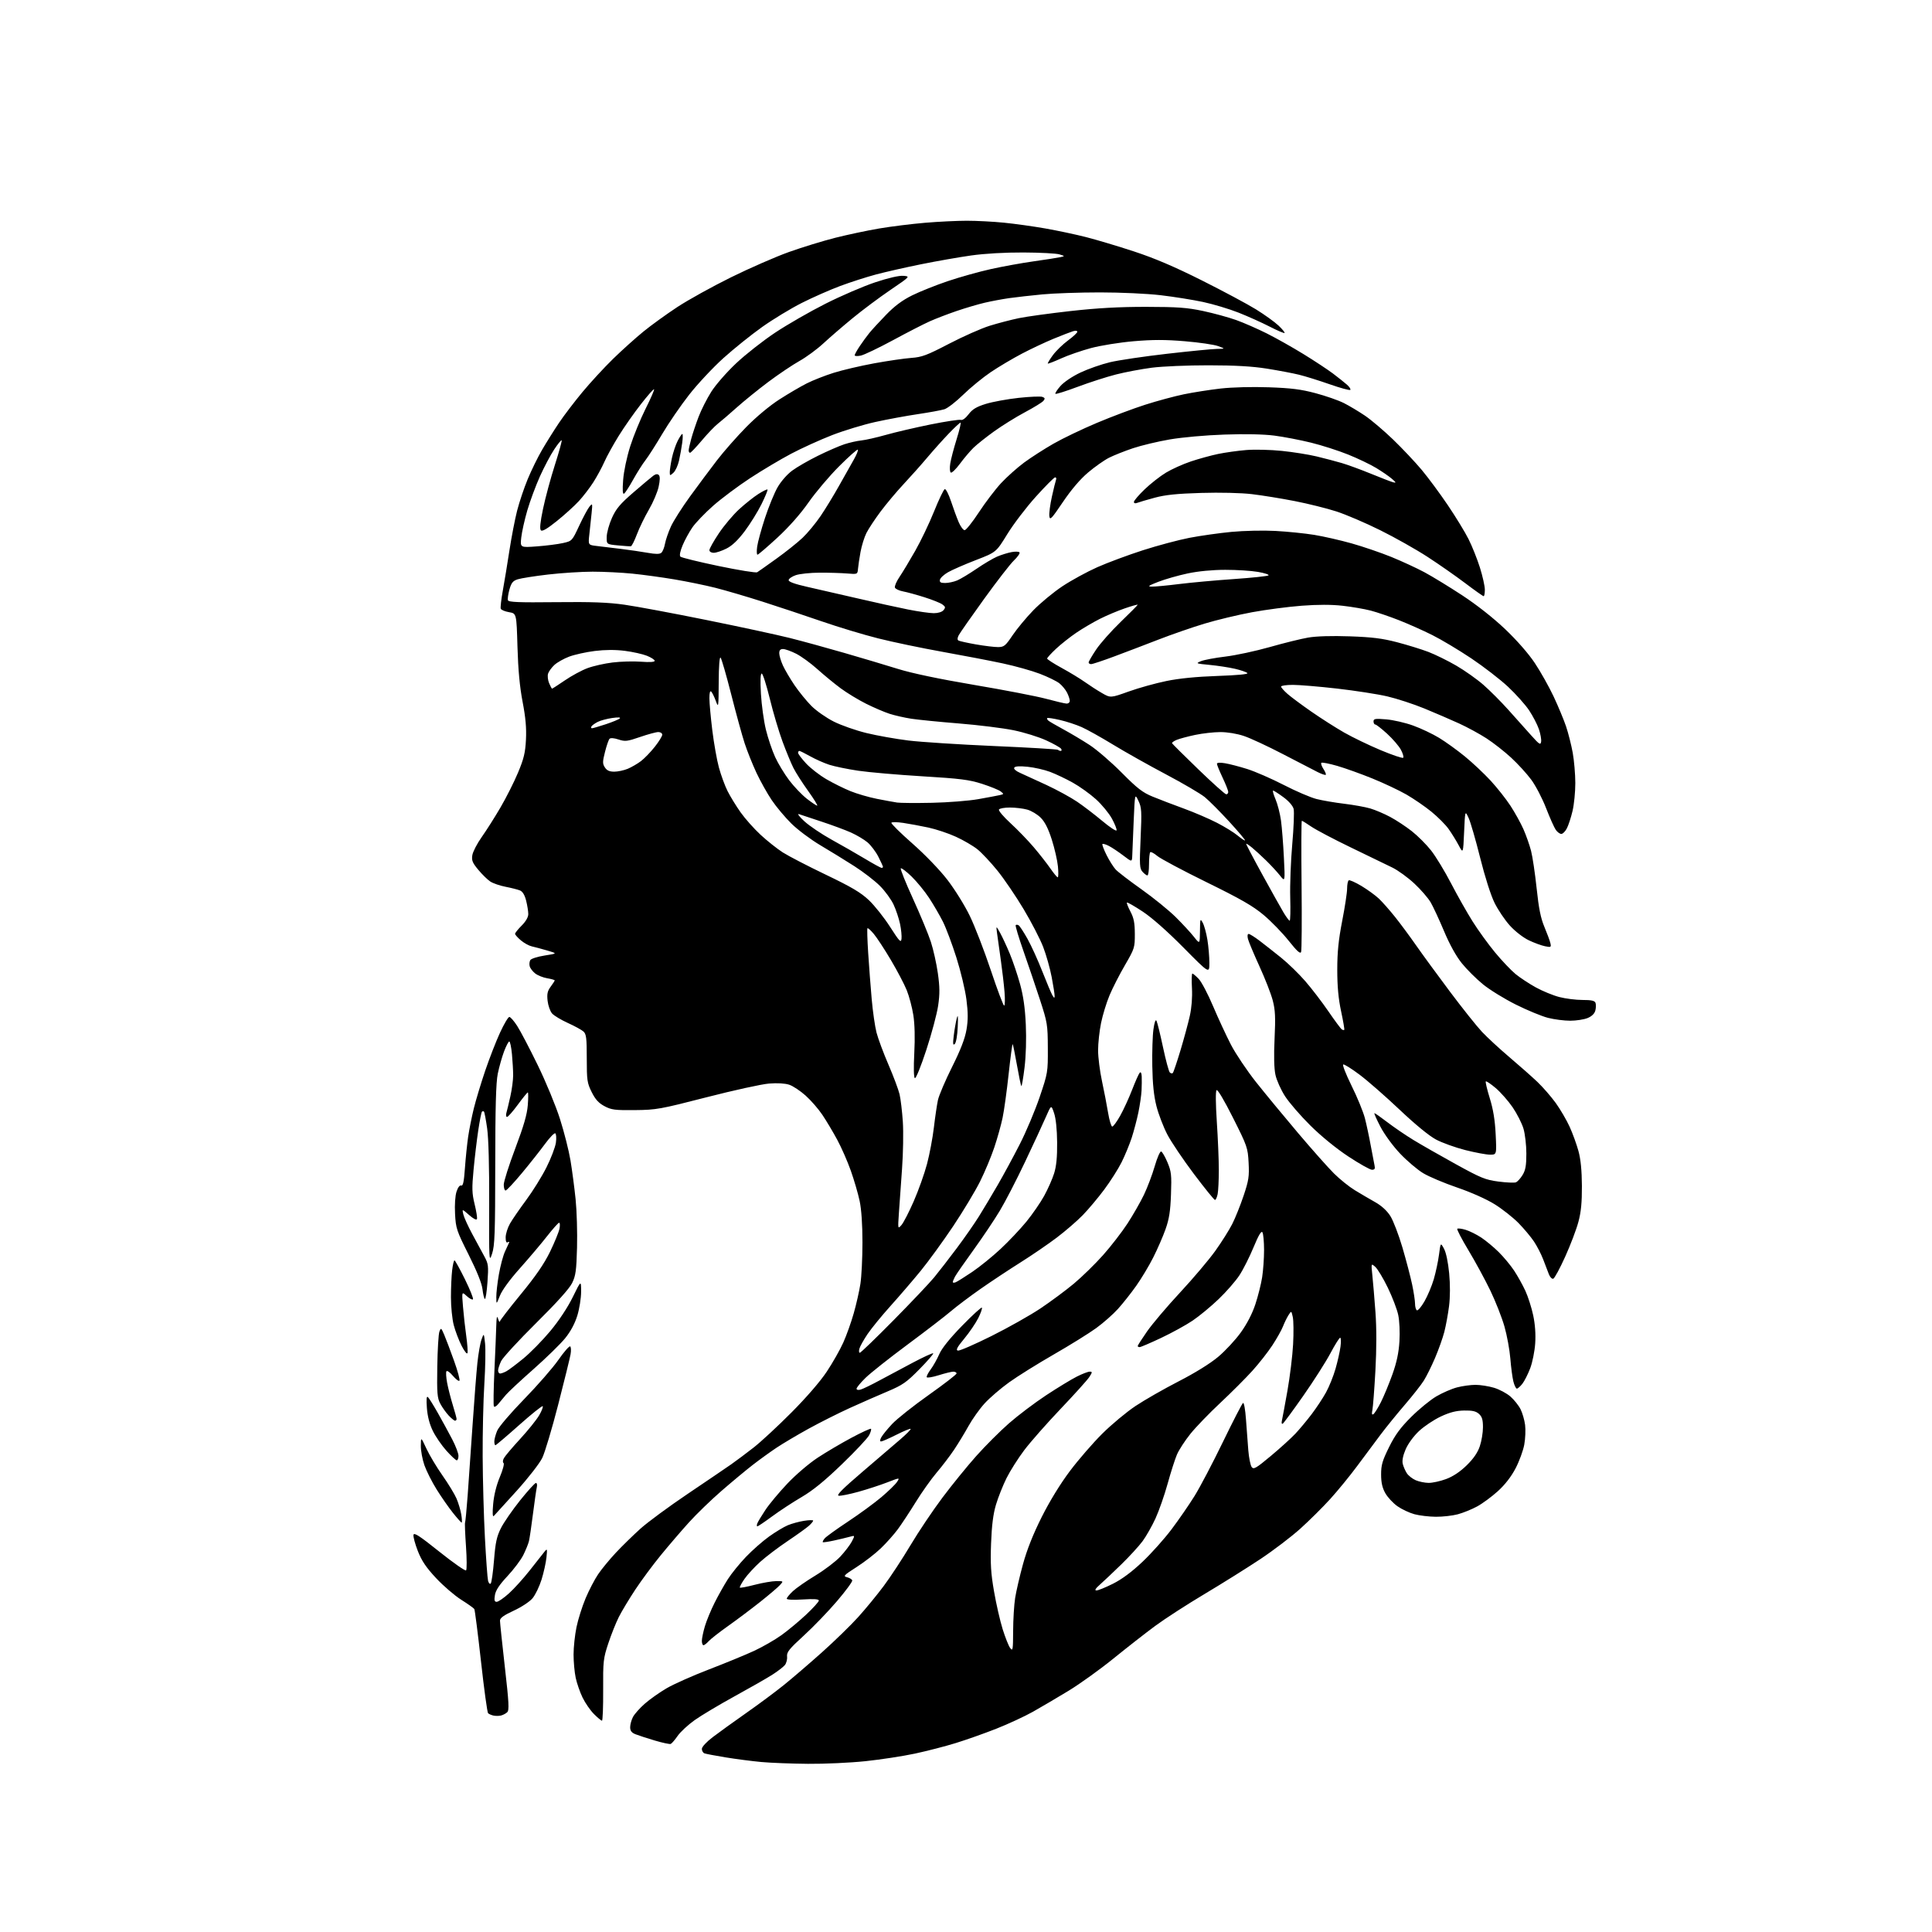<?xml version="1.0" encoding="UTF-8" standalone="no"?>
<!-- Filename: 812c3e0c467426cf51330b51a5c72c138ac17557a46ccc1a84f6a92bbda0d55d.svg -->
<!-- Created with https://svgstud.io -->
<svg
  version="1.1"
  xmlns="http://www.w3.org/2000/svg"
  xmlns:xlink="http://www.w3.org/1999/xlink"
  xmlns:svg="http://www.w3.org/2000/svg"
  xmlns:rdf="http://www.w3.org/1999/02/22-rdf-syntax-ns#"
  xmlns:cc="http://creativecommons.org/ns#"
  xmlns:dc="http://purl.org/dc/elements/1.1/"
  viewBox="0 0 1024 1024"
  width="1024"
  height="1024"
  role="img"
  aria-labelledby="titleID descID"
>
  <title id="titleID">Business logo. Side profile of a Valkyrie. Feathered writing quill in the foreground. The writing quill is angled and positioned in such a way that it overlaps the wing motif coming off the valkyrie&apos;s helmet.</title>
  <desc id="descID">AI-generated SVG illustration: Business logo. Side profile of a Valkyrie. Feathered writing quill in the foreground. The writing quill is angled and positioned in such a way that it overlaps the wing motif coming off the valkyrie&apos;s helmet., created on https://svgstud.io</desc>

  <rect width="100%" height="100%" fill="white" />


  <path stroke="none" fill="black" fill-rule="evenodd" d="M428.28,934.86C419.60,934.79 408.45,934.36 403.50,933.90C398.55,933.44 390.05,932.34 384.61,931.45C379.17,930.56 374.11,929.59 373.36,929.31C372.61,929.02 372.00,927.96 372.00,926.95C372.00,925.89 374.43,923.26 377.75,920.73C380.91,918.32 388.90,912.56 395.50,907.93C402.10,903.31 411.10,896.62 415.50,893.07C419.90,889.52 428.95,881.75 435.61,875.81C442.27,869.86 450.94,861.43 454.86,857.08C458.79,852.73 464.90,845.29 468.43,840.55C471.97,835.81 478.35,826.09 482.61,818.95C486.86,811.81 494.48,800.47 499.54,793.74C504.59,787.01 512.63,777.11 517.41,771.75C522.19,766.38 530.01,758.56 534.80,754.37C539.58,750.18 548.45,743.49 554.50,739.50C560.55,735.52 567.85,731.07 570.72,729.63C573.59,728.18 576.67,727.00 577.56,727.00C579.02,727.00 579.00,727.30 577.35,729.86C576.33,731.43 569.50,739.01 562.16,746.72C554.83,754.42 546.15,764.27 542.88,768.61C539.60,772.95 535.36,779.65 533.45,783.50C531.54,787.35 529.04,793.65 527.89,797.50C526.41,802.45 525.65,808.46 525.29,818.00C524.88,828.88 525.18,833.83 526.86,843.50C528.00,850.10 530.06,859.10 531.43,863.51C532.81,867.91 534.60,872.41 535.43,873.51C536.80,875.32 536.94,874.51 536.98,864.50C537.00,858.45 537.48,850.58 538.04,847.00C538.60,843.42 540.47,835.35 542.20,829.05C544.31,821.34 547.56,813.17 552.13,804.05C556.38,795.59 562.00,786.42 567.12,779.62C571.62,773.64 579.32,764.76 584.22,759.89C589.11,755.03 597.03,748.43 601.81,745.24C606.59,742.05 616.87,736.17 624.65,732.17C633.35,727.71 641.45,722.69 645.65,719.16C649.42,716.00 654.82,710.18 657.66,706.22C660.95,701.63 663.76,696.20 665.38,691.26C666.79,686.99 668.40,680.58 668.96,677.00C669.52,673.42 669.98,666.90 669.98,662.50C669.97,658.10 669.58,653.89 669.11,653.15C668.52,652.22 667.07,654.66 664.41,661.08C662.30,666.19 658.93,672.87 656.92,675.93C654.92,678.99 649.96,684.68 645.89,688.57C641.83,692.46 635.62,697.59 632.09,699.97C628.57,702.34 621.05,706.47 615.39,709.14C609.73,711.81 604.62,714.00 604.05,714.00C603.47,714.00 603.00,713.74 603.00,713.41C603.00,713.09 605.24,709.60 607.98,705.66C610.72,701.72 618.61,692.42 625.51,685.00C632.41,677.58 640.79,667.67 644.13,663.00C647.47,658.33 651.52,651.90 653.13,648.72C654.74,645.54 657.44,638.80 659.14,633.74C661.85,625.66 662.17,623.52 661.79,616.29C661.38,608.35 661.07,607.47 653.53,592.47C648.83,583.12 645.34,577.26 644.80,577.80C644.25,578.35 644.31,585.06 644.94,594.59C645.52,603.32 646.00,614.80 646.00,620.11C646.00,625.41 645.72,631.16 645.38,632.88C645.03,634.59 644.40,636.00 643.97,636.00C643.54,636.00 638.52,629.81 632.82,622.25C627.13,614.69 620.77,605.26 618.70,601.30C616.64,597.34 614.05,590.61 612.96,586.34C611.56,580.86 610.91,574.61 610.74,565.04C610.61,557.59 610.88,548.82 611.35,545.55C611.89,541.76 612.48,540.12 612.97,541.05C613.40,541.85 614.94,548.11 616.40,554.97C617.86,561.83 619.48,567.88 620.01,568.41C620.53,568.93 621.25,569.08 621.60,568.73C621.96,568.38 623.77,563.01 625.65,556.80C627.52,550.58 629.75,542.35 630.61,538.50C631.60,534.07 632.02,528.65 631.76,523.75C631.52,519.49 631.62,516.00 631.98,516.00C632.33,516.00 633.84,517.27 635.33,518.82C636.81,520.37 640.25,526.89 642.96,533.31C645.68,539.73 649.95,548.93 652.44,553.74C654.94,558.56 660.93,567.47 665.74,573.55C670.56,579.62 680.58,591.77 688.00,600.53C695.42,609.30 704.00,618.95 707.06,621.98C710.12,625.02 715.07,629.00 718.06,630.82C721.05,632.65 725.89,635.49 728.80,637.12C732.24,639.05 735.09,641.66 736.91,644.51C738.45,646.94 741.33,654.46 743.32,661.21C745.30,667.97 747.62,676.79 748.46,680.82C749.31,684.84 750.00,689.42 750.00,691.01C750.00,692.59 750.43,694.15 750.96,694.48C751.49,694.80 753.30,692.69 754.98,689.78C756.66,686.88 758.89,681.58 759.94,678.00C760.98,674.42 762.23,668.58 762.70,665.00C763.55,658.50 763.55,658.50 765.36,661.87C766.46,663.90 767.53,669.05 768.09,674.87C768.66,680.89 768.63,687.40 768.03,692.24C767.49,696.50 766.36,702.66 765.52,705.93C764.67,709.20 762.45,715.45 760.58,719.81C758.71,724.18 756.03,729.57 754.62,731.80C753.22,734.03 748.65,739.83 744.48,744.68C740.31,749.53 734.54,756.65 731.65,760.50C728.76,764.35 723.23,771.77 719.35,777.00C715.48,782.23 709.04,790.10 705.05,794.50C701.06,798.90 693.90,806.00 689.15,810.27C684.39,814.55 674.88,821.79 668.00,826.36C661.12,830.93 647.85,839.24 638.50,844.82C629.15,850.39 617.38,858.00 612.34,861.73C607.29,865.45 597.33,873.24 590.19,879.03C583.05,884.82 572.33,892.53 566.36,896.15C560.39,899.78 551.90,904.77 547.50,907.25C543.10,909.72 534.33,913.78 528.00,916.28C521.67,918.77 512.00,922.19 506.50,923.88C501.00,925.58 491.31,928.08 484.96,929.44C478.61,930.80 466.81,932.61 458.74,933.46C450.66,934.31 436.96,934.94 428.28,934.86zM355.50,924.32C354.95,924.54 351.12,923.73 347.00,922.50C342.88,921.27 338.26,919.77 336.75,919.16C334.75,918.35 334.00,917.35 334.00,915.48C334.00,914.06 334.66,911.62 335.47,910.06C336.27,908.51 339.09,905.33 341.72,903.02C344.35,900.70 349.57,897.01 353.32,894.82C357.07,892.62 367.20,888.12 375.82,884.81C384.44,881.50 395.19,877.08 399.69,874.99C404.20,872.90 410.72,869.15 414.19,866.66C417.66,864.17 423.54,859.28 427.25,855.80C430.96,852.32 434.00,848.96 434.00,848.34C434.00,847.56 431.44,847.38 425.50,847.75C420.46,848.07 417.00,847.90 417.00,847.34C417.00,846.82 418.46,845.02 420.25,843.35C422.04,841.68 427.43,837.93 432.23,835.03C437.02,832.13 442.94,827.63 445.37,825.04C447.80,822.44 450.55,818.83 451.49,817.03C453.19,813.74 453.19,813.74 450.34,814.53C448.78,814.96 445.02,815.86 442.00,816.52C438.98,817.18 436.32,817.57 436.11,817.38C435.89,817.20 436.33,816.30 437.09,815.39C437.85,814.48 443.42,810.45 449.48,806.45C455.54,802.44 463.52,796.60 467.21,793.47C470.90,790.34 474.61,786.72 475.45,785.44C476.98,783.10 476.98,783.10 470.24,785.70C466.53,787.14 459.68,789.37 455.00,790.67C450.32,791.97 445.62,792.91 444.55,792.77C443.12,792.57 446.46,789.21 457.05,780.15C465.00,773.36 474.11,765.55 477.31,762.79C480.50,760.04 482.91,757.58 482.66,757.33C482.41,757.08 479.02,758.48 475.13,760.44C471.23,762.40 467.57,764.00 466.99,764.00C466.28,764.00 466.31,763.28 467.10,761.81C467.74,760.61 470.33,757.43 472.84,754.75C475.35,752.06 484.06,745.15 492.20,739.39C500.34,733.63 507.00,728.49 507.00,727.96C507.00,727.43 506.21,727.01 505.25,727.01C504.29,727.02 500.80,727.88 497.50,728.91C494.20,729.95 491.35,730.41 491.18,729.93C491.00,729.45 491.96,727.58 493.31,725.78C494.65,723.98 496.69,720.35 497.83,717.73C499.18,714.63 503.40,709.37 509.88,702.73C515.36,697.11 520.10,692.77 520.41,693.08C520.72,693.39 519.87,695.86 518.52,698.57C517.16,701.28 513.82,706.20 511.08,709.50C507.30,714.06 506.49,715.58 507.70,715.85C508.58,716.05 516.57,712.57 525.46,708.14C534.35,703.71 546.05,697.12 551.46,693.50C556.87,689.88 564.84,683.97 569.16,680.37C573.48,676.76 580.44,669.96 584.63,665.26C588.81,660.56 594.64,653.02 597.59,648.50C600.53,643.98 604.46,637.11 606.32,633.24C608.17,629.37 610.75,622.54 612.04,618.08C613.33,613.61 614.86,610.12 615.44,610.31C616.02,610.50 617.53,613.09 618.78,616.08C620.82,620.92 621.02,622.73 620.65,633.00C620.33,641.94 619.69,646.06 617.76,651.50C616.40,655.35 613.46,662.10 611.23,666.50C609.01,670.90 604.96,677.65 602.23,681.50C599.51,685.35 595.16,690.85 592.58,693.71C590.00,696.58 584.80,701.17 581.02,703.91C577.25,706.66 567.13,712.94 558.54,717.88C549.94,722.82 539.27,729.48 534.83,732.68C530.38,735.88 524.56,740.89 521.88,743.82C519.21,746.75 515.36,752.15 513.33,755.82C511.30,759.49 507.85,765.16 505.68,768.40C503.50,771.65 499.33,777.13 496.40,780.57C493.48,784.02 488.50,791.04 485.34,796.17C482.17,801.30 477.92,807.75 475.89,810.50C473.86,813.25 469.80,817.82 466.85,820.65C463.91,823.48 458.12,827.95 454.00,830.58C447.25,834.89 446.74,835.43 448.93,835.96C450.26,836.29 451.51,837.04 451.71,837.64C451.91,838.24 448.29,843.18 443.65,848.61C439.02,854.05 431.10,862.27 426.05,866.88C418.25,874.00 416.92,875.67 417.16,878.00C417.32,879.51 416.79,881.56 415.98,882.54C415.16,883.53 412.20,885.81 409.38,887.61C406.57,889.42 397.57,894.56 389.38,899.05C381.20,903.54 371.65,909.24 368.16,911.72C364.67,914.20 360.62,917.96 359.16,920.07C357.70,922.17 356.05,924.09 355.50,924.32zM319.06,912.00C318.66,912.00 316.75,910.42 314.82,908.49C312.89,906.56 310.17,902.62 308.77,899.74C307.38,896.86 305.73,892.12 305.12,889.20C304.50,886.29 304.00,880.75 304.00,876.91C304.00,873.06 304.70,866.54 305.55,862.43C306.40,858.31 308.57,851.42 310.38,847.13C312.19,842.84 315.17,837.12 317.00,834.42C318.82,831.71 323.05,826.58 326.39,823.00C329.74,819.42 335.63,813.67 339.48,810.20C343.34,806.74 354.60,798.45 364.50,791.78C374.40,785.11 384.75,778.08 387.50,776.16C390.25,774.23 395.65,770.19 399.50,767.18C403.35,764.17 412.37,755.81 419.54,748.60C427.45,740.65 434.79,732.15 438.22,726.98C441.33,722.30 445.26,715.37 446.96,711.58C448.66,707.80 451.15,700.83 452.49,696.10C453.84,691.37 455.43,684.35 456.03,680.50C456.63,676.65 457.12,666.75 457.12,658.50C457.12,648.98 456.57,640.94 455.62,636.50C454.80,632.65 452.70,625.45 450.95,620.50C449.20,615.55 445.94,608.12 443.70,604.00C441.47,599.88 437.95,593.98 435.88,590.90C433.82,587.82 429.84,583.24 427.03,580.72C424.23,578.20 420.30,575.59 418.30,574.93C416.06,574.19 411.96,573.95 407.59,574.31C403.69,574.62 388.80,577.89 374.50,581.57C349.89,587.90 347.86,588.27 336.50,588.38C325.89,588.49 324.02,588.24 320.36,586.28C317.30,584.65 315.53,582.70 313.61,578.84C311.21,574.03 311.00,572.58 311.00,560.96C311.00,550.18 310.74,548.08 309.25,546.72C308.28,545.85 304.57,543.82 301.00,542.21C297.42,540.59 293.66,538.33 292.63,537.18C291.60,536.02 290.53,533.01 290.24,530.47C289.83,526.80 290.16,525.28 291.86,522.97C293.04,521.38 294.00,519.88 294.00,519.63C294.00,519.38 292.21,518.87 290.03,518.50C287.85,518.14 284.98,516.98 283.65,515.94C282.33,514.90 281.02,513.19 280.75,512.13C280.47,511.08 280.62,509.61 281.08,508.86C281.54,508.11 284.98,507.02 288.71,506.44C295.50,505.38 295.50,505.38 290.00,503.78C286.98,502.90 283.30,501.91 281.83,501.59C280.36,501.26 277.77,499.84 276.08,498.41C274.38,496.99 273.00,495.43 273.00,494.94C273.00,494.46 274.57,492.49 276.50,490.57C278.70,488.37 280.00,486.10 280.00,484.48C280.00,483.05 279.49,479.85 278.86,477.36C278.11,474.37 277.00,472.53 275.61,471.96C274.45,471.48 271.02,470.61 267.99,470.02C264.96,469.44 261.31,468.18 259.87,467.23C258.42,466.28 255.57,463.49 253.53,461.04C250.40,457.29 249.89,456.04 250.35,453.24C250.65,451.41 252.87,447.12 255.29,443.70C257.71,440.29 262.19,433.23 265.25,428.00C268.31,422.77 272.51,414.45 274.57,409.50C277.65,402.14 278.42,398.95 278.77,392.00C279.08,385.86 278.59,380.31 276.99,372.00C275.47,364.05 274.63,355.05 274.27,342.82C273.76,325.13 273.76,325.13 269.81,324.47C267.64,324.10 265.66,323.27 265.41,322.63C265.17,321.99 265.66,317.65 266.51,312.98C267.36,308.32 268.94,298.73 270.02,291.68C271.11,284.62 272.93,275.17 274.08,270.68C275.23,266.18 277.74,258.68 279.67,254.02C281.60,249.35 285.01,242.38 287.26,238.52C289.50,234.66 293.52,228.24 296.19,224.26C298.86,220.27 304.52,212.85 308.75,207.76C312.98,202.67 320.28,194.76 324.97,190.18C329.66,185.61 336.88,179.12 341.00,175.76C345.12,172.39 353.23,166.54 359.00,162.74C364.77,158.95 377.60,151.84 387.50,146.96C397.40,142.08 411.21,136.05 418.18,133.56C425.16,131.07 436.18,127.69 442.68,126.04C449.18,124.40 459.68,122.17 466.00,121.10C472.32,120.03 483.26,118.67 490.30,118.08C497.35,117.48 507.31,117.00 512.45,117.00C517.59,117.00 526.45,117.46 532.14,118.03C537.84,118.59 547.67,119.97 554.00,121.08C560.33,122.19 569.99,124.24 575.48,125.63C580.97,127.02 592.45,130.45 600.98,133.25C611.99,136.87 622.45,141.33 637.00,148.62C648.27,154.27 661.19,161.18 665.70,163.97C670.21,166.76 675.57,170.61 677.61,172.53C679.64,174.45 681.10,176.23 680.85,176.48C680.60,176.73 677.04,175.22 672.95,173.11C668.85,171.01 661.45,167.68 656.50,165.72C651.55,163.76 643.09,161.22 637.69,160.06C632.30,158.91 622.18,157.29 615.19,156.47C608.02,155.63 594.02,154.98 583.00,154.98C572.27,154.98 558.55,155.45 552.50,156.03C546.45,156.61 538.55,157.50 534.95,158.01C531.35,158.52 525.50,159.61 521.95,160.44C518.40,161.27 511.68,163.25 507.00,164.85C502.32,166.45 495.94,168.90 492.81,170.30C489.68,171.69 480.90,176.20 473.31,180.31C465.71,184.41 458.04,188.09 456.25,188.47C454.46,188.85 453.00,188.78 453.00,188.31C453.00,187.85 454.20,185.67 455.67,183.48C457.13,181.29 459.43,178.15 460.76,176.50C462.10,174.85 466.09,170.51 469.64,166.85C474.20,162.14 478.26,159.12 483.53,156.52C487.62,154.50 496.12,151.11 502.41,148.99C508.71,146.87 518.95,144.00 525.18,142.62C531.41,141.24 541.67,139.38 548.00,138.49C554.33,137.60 560.62,136.61 562.00,136.30C564.50,135.74 564.50,135.74 561.50,134.82C559.85,134.31 551.30,133.86 542.50,133.82C532.54,133.78 522.05,134.38 514.70,135.41C508.21,136.33 496.29,138.42 488.20,140.06C480.12,141.69 469.37,144.13 464.32,145.47C459.27,146.82 450.72,149.57 445.32,151.58C439.92,153.60 430.77,157.63 425.00,160.54C419.23,163.45 409.77,169.18 404.00,173.28C398.23,177.38 388.98,184.80 383.45,189.78C377.92,194.76 369.74,203.50 365.27,209.21C360.80,214.92 354.39,224.26 351.02,229.97C347.64,235.68 343.63,241.96 342.10,243.93C340.57,245.89 337.63,250.53 335.57,254.24C333.52,257.95 331.36,261.28 330.77,261.64C330.02,262.11 329.87,259.91 330.28,254.40C330.62,249.81 332.20,242.32 334.04,236.52C335.79,231.02 339.45,222.09 342.17,216.66C344.89,211.23 346.92,206.58 346.67,206.33C346.41,206.08 343.27,209.63 339.69,214.23C336.10,218.82 330.80,226.38 327.92,231.04C325.03,235.69 321.61,241.90 320.31,244.84C319.01,247.78 316.38,252.63 314.47,255.62C312.55,258.61 309.10,263.11 306.79,265.61C304.48,268.12 299.25,272.86 295.16,276.15C290.02,280.28 287.41,281.81 286.69,281.09C285.97,280.37 286.32,276.83 287.84,269.60C289.04,263.86 291.85,253.46 294.08,246.48C296.31,239.51 297.94,233.60 297.69,233.36C297.45,233.12 295.67,235.30 293.74,238.21C291.80,241.12 288.40,247.55 286.17,252.50C283.95,257.45 280.94,265.55 279.49,270.50C278.05,275.45 276.60,281.92 276.28,284.88C275.69,290.26 275.69,290.26 284.60,289.59C289.49,289.23 295.68,288.44 298.35,287.84C303.19,286.76 303.22,286.72 306.99,278.63C309.08,274.16 311.53,269.60 312.45,268.50C314.04,266.60 314.09,266.76 313.56,272.00C313.26,275.02 312.72,280.05 312.37,283.17C311.74,288.84 311.74,288.84 316.12,289.36C318.53,289.65 324.32,290.35 329.00,290.92C333.68,291.49 340.14,292.43 343.36,293.01C347.50,293.75 349.60,293.75 350.51,293.00C351.21,292.41 352.09,290.26 352.46,288.21C352.83,286.17 354.23,282.08 355.57,279.13C356.90,276.18 361.48,268.98 365.73,263.13C369.98,257.28 376.39,248.68 379.98,244.01C383.56,239.34 390.55,231.41 395.50,226.37C400.84,220.94 408.00,214.97 413.11,211.70C417.84,208.66 424.36,204.84 427.61,203.20C430.85,201.57 437.25,199.05 441.83,197.61C446.41,196.16 456.09,193.90 463.33,192.57C470.57,191.25 479.43,189.96 483.00,189.70C488.65,189.30 491.27,188.31 503.00,182.21C510.43,178.34 520.11,174.05 524.53,172.67C528.95,171.30 535.92,169.48 540.03,168.63C544.14,167.78 556.50,166.08 567.50,164.85C581.73,163.26 593.27,162.63 607.50,162.64C624.19,162.67 629.19,163.03 637.73,164.85C643.36,166.05 651.24,168.21 655.23,169.64C659.23,171.08 666.50,174.26 671.39,176.71C676.29,179.16 685.06,184.10 690.89,187.69C696.73,191.28 703.75,195.91 706.50,197.98C709.25,200.06 712.58,202.71 713.91,203.88C715.24,205.05 716.03,206.30 715.69,206.65C715.34,207.00 710.43,205.66 704.78,203.68C699.12,201.70 691.80,199.41 688.50,198.61C685.20,197.80 677.55,196.35 671.50,195.39C663.74,194.15 654.60,193.63 640.50,193.62C629.50,193.60 616.00,194.18 610.50,194.89C605.00,195.61 596.45,197.22 591.50,198.48C586.55,199.74 577.42,202.68 571.21,205.01C564.99,207.34 559.68,209.01 559.39,208.73C559.11,208.44 560.30,206.58 562.05,204.60C563.88,202.51 568.35,199.50 572.63,197.47C576.71,195.54 583.78,193.07 588.34,191.98C592.90,190.90 606.49,188.89 618.54,187.51C630.59,186.13 642.49,184.97 644.98,184.93C649.50,184.86 649.50,184.86 645.61,183.43C643.48,182.65 635.54,181.49 627.98,180.86C617.61,179.99 610.96,179.99 600.87,180.86C593.50,181.49 583.36,183.12 578.30,184.47C573.24,185.83 566.08,188.30 562.39,189.98C558.70,191.65 555.54,192.87 555.36,192.69C555.17,192.51 556.39,190.50 558.06,188.23C559.74,185.95 563.33,182.46 566.05,180.46C568.77,178.46 571.00,176.39 571.00,175.85C571.00,175.29 570.02,175.16 568.75,175.55C567.51,175.92 562.90,177.71 558.50,179.51C554.10,181.32 546.51,184.89 541.63,187.45C536.76,190.00 529.33,194.41 525.13,197.24C520.94,200.07 514.37,205.44 510.54,209.18C506.72,212.92 502.22,216.41 500.54,216.92C498.87,217.44 492.55,218.60 486.50,219.50C480.45,220.39 470.32,222.26 464.00,223.65C457.68,225.04 447.32,228.19 441.00,230.64C434.68,233.10 424.90,237.54 419.28,240.51C413.66,243.48 403.87,249.31 397.54,253.46C391.20,257.61 382.42,264.17 378.03,268.03C373.64,271.90 368.66,277.09 366.96,279.56C365.26,282.03 362.93,286.31 361.78,289.07C360.48,292.20 360.05,294.45 360.63,295.03C361.15,295.55 370.25,297.78 380.86,300.00C391.47,302.21 400.68,303.70 401.33,303.31C401.97,302.91 406.55,299.68 411.50,296.12C416.45,292.57 422.68,287.60 425.35,285.08C428.01,282.56 432.33,277.35 434.94,273.50C437.55,269.65 441.94,262.45 444.70,257.50C447.46,252.55 450.96,246.34 452.48,243.70C453.99,241.06 454.98,238.64 454.67,238.33C454.36,238.03 449.90,241.99 444.75,247.14C439.60,252.29 432.31,260.90 428.55,266.28C424.20,272.49 418.15,279.33 411.97,285.03C406.62,289.96 401.90,294.00 401.48,294.00C401.07,294.00 400.99,292.06 401.32,289.70C401.64,287.33 403.50,280.53 405.45,274.57C407.41,268.61 410.40,261.29 412.12,258.30C413.91,255.17 417.20,251.40 419.87,249.44C422.41,247.56 428.55,244.02 433.50,241.58C438.45,239.13 444.75,236.39 447.50,235.48C450.25,234.58 454.30,233.66 456.50,233.45C458.70,233.23 464.55,231.91 469.50,230.51C474.45,229.10 485.11,226.62 493.19,224.98C501.27,223.35 508.51,222.26 509.28,222.55C510.12,222.88 511.77,221.68 513.37,219.58C515.44,216.87 517.53,215.61 522.54,214.06C526.11,212.96 533.92,211.53 539.90,210.88C545.88,210.23 551.55,210.00 552.50,210.36C553.89,210.89 553.99,211.31 553.01,212.48C552.35,213.28 547.93,216.00 543.19,218.52C538.46,221.04 531.12,225.60 526.89,228.64C522.66,231.69 517.73,235.60 515.95,237.34C514.17,239.08 510.95,242.87 508.80,245.78C506.65,248.68 504.47,250.79 503.95,250.47C503.41,250.14 503.29,248.03 503.65,245.69C504.01,243.39 505.54,237.56 507.04,232.75C508.54,227.94 509.47,224.00 509.10,224.00C508.74,224.00 505.95,226.59 502.91,229.75C499.87,232.91 494.73,238.65 491.48,242.50C488.24,246.35 482.57,252.71 478.89,256.64C475.22,260.57 469.74,267.10 466.72,271.14C463.69,275.19 460.32,280.31 459.21,282.52C458.10,284.74 456.70,289.24 456.10,292.52C455.50,295.81 454.90,299.83 454.76,301.46C454.50,304.41 454.49,304.42 449.00,303.96C445.98,303.71 439.45,303.51 434.50,303.53C429.55,303.54 423.81,304.14 421.75,304.86C419.69,305.57 418.00,306.76 418.00,307.50C418.00,308.38 421.35,309.58 427.75,311.02C433.11,312.21 445.15,314.98 454.50,317.15C463.85,319.33 475.90,321.98 481.29,323.05C486.67,324.12 492.80,325.00 494.91,325.00C497.22,325.00 499.29,324.36 500.09,323.39C501.22,322.02 501.13,321.57 499.48,320.36C498.41,319.58 494.14,317.87 489.99,316.56C485.85,315.25 480.74,313.85 478.65,313.46C476.55,313.07 474.61,312.15 474.33,311.43C474.06,310.70 475.14,308.17 476.74,305.81C478.34,303.44 482.09,297.23 485.06,292.00C488.04,286.77 492.55,277.35 495.08,271.05C497.61,264.76 500.16,259.45 500.74,259.25C501.33,259.06 502.82,261.96 504.06,265.70C505.29,269.44 507.12,274.41 508.12,276.75C509.11,279.09 510.54,281.00 511.28,281.00C512.02,281.00 515.40,276.76 518.80,271.58C522.19,266.39 527.48,259.44 530.55,256.12C533.62,252.81 539.14,247.88 542.81,245.16C546.49,242.45 553.51,237.94 558.41,235.14C563.31,232.34 573.66,227.38 581.41,224.12C589.16,220.85 600.67,216.53 606.99,214.51C613.31,212.49 622.53,210.00 627.49,208.98C632.44,207.96 641.20,206.59 646.94,205.93C653.07,205.24 663.61,204.96 672.44,205.27C684.32,205.68 689.57,206.34 697.31,208.41C702.70,209.84 709.45,212.20 712.31,213.65C715.16,215.09 720.20,218.11 723.50,220.34C726.80,222.58 733.49,228.26 738.37,232.96C743.24,237.66 750.07,244.90 753.54,249.05C757.01,253.21 763.25,261.64 767.40,267.79C771.56,273.95 776.50,282.02 778.36,285.74C780.23,289.46 782.94,296.24 784.38,300.80C785.82,305.37 787.00,310.66 787.00,312.55C787.00,314.45 786.71,316.00 786.37,316.00C786.02,316.00 781.63,312.90 776.62,309.11C771.60,305.32 762.57,299.01 756.54,295.10C750.51,291.18 739.26,284.85 731.54,281.02C723.82,277.18 713.36,272.71 708.30,271.07C703.24,269.43 693.27,266.96 686.16,265.57C679.04,264.18 668.84,262.53 663.50,261.90C657.79,261.23 646.72,260.96 636.65,261.26C623.82,261.64 617.61,262.28 612.00,263.80C607.88,264.92 603.71,266.14 602.75,266.52C601.67,266.95 601.00,266.75 601.00,266.02C601.00,265.36 603.55,262.38 606.66,259.39C609.77,256.40 614.84,252.42 617.92,250.55C621.00,248.68 626.96,245.99 631.17,244.58C635.38,243.17 641.90,241.38 645.66,240.60C649.42,239.83 656.10,238.89 660.50,238.53C664.90,238.16 673.40,238.36 679.39,238.98C685.38,239.59 693.70,240.92 697.89,241.93C702.07,242.94 708.09,244.52 711.25,245.45C714.41,246.38 721.39,248.94 726.75,251.14C732.11,253.34 737.40,255.37 738.50,255.65C740.12,256.05 739.98,255.70 737.74,253.78C736.23,252.48 732.48,249.89 729.41,248.04C726.35,246.18 719.64,242.97 714.51,240.91C709.39,238.84 700.54,236.01 694.85,234.61C689.16,233.21 680.45,231.53 675.50,230.89C669.78,230.15 660.13,229.94 649.00,230.33C638.96,230.67 626.60,231.78 620.00,232.91C613.67,234.00 604.90,236.10 600.50,237.57C596.10,239.05 590.40,241.31 587.84,242.60C585.28,243.89 580.26,247.42 576.69,250.45C572.49,254.01 567.77,259.55 563.35,266.10C557.25,275.14 556.46,275.94 556.17,273.51C555.99,272.01 556.61,267.36 557.54,263.17C558.47,258.97 559.46,254.97 559.73,254.27C559.99,253.57 559.78,253.00 559.25,253.00C558.71,253.00 554.13,257.59 549.07,263.20C544.00,268.80 537.19,277.74 533.92,283.05C527.99,292.70 527.99,292.70 517.25,296.85C511.34,299.13 504.70,302.03 502.51,303.28C500.31,304.53 498.37,306.33 498.19,307.28C497.93,308.61 498.56,309.00 500.96,309.00C502.67,309.00 505.53,308.39 507.32,307.64C509.10,306.89 513.70,304.13 517.53,301.51C521.37,298.88 526.30,295.96 528.50,295.01C530.70,294.07 534.15,293.00 536.17,292.62C538.19,292.25 540.09,292.33 540.38,292.81C540.68,293.29 539.32,295.22 537.37,297.09C535.41,298.97 528.30,308.15 521.55,317.50C514.80,326.85 508.77,335.49 508.14,336.69C507.41,338.08 507.35,339.10 507.97,339.48C508.51,339.81 512.67,340.74 517.22,341.54C521.77,342.34 527.08,342.98 529.00,342.97C532.17,342.94 532.90,342.34 536.71,336.68C539.03,333.24 543.98,327.28 547.71,323.44C551.45,319.60 558.37,313.88 563.09,310.74C567.82,307.60 576.15,303.05 581.60,300.63C587.05,298.21 597.90,294.18 605.71,291.66C613.53,289.15 624.64,286.18 630.42,285.06C636.19,283.95 646.22,282.53 652.71,281.91C659.23,281.29 669.66,281.06 676.06,281.41C682.41,281.75 691.64,282.69 696.56,283.49C701.48,284.29 710.42,286.33 716.43,288.02C722.44,289.71 731.89,292.94 737.43,295.19C742.97,297.45 750.88,301.10 755.00,303.31C759.12,305.52 768.14,311.03 775.03,315.55C782.74,320.61 791.49,327.50 797.79,333.49C804.01,339.41 810.17,346.45 813.50,351.46C816.52,355.99 820.98,363.93 823.42,369.10C825.85,374.27 828.83,381.43 830.04,385.00C831.24,388.57 832.83,394.88 833.58,399.00C834.32,403.12 834.94,410.32 834.95,415.00C834.96,419.68 834.30,426.33 833.49,429.80C832.67,433.26 831.31,437.43 830.47,439.05C829.64,440.67 828.31,442.00 827.53,442.00C826.75,442.00 825.43,441.02 824.59,439.83C823.76,438.64 821.45,433.47 819.46,428.34C817.48,423.21 813.94,416.43 811.60,413.26C809.26,410.09 804.46,404.83 800.92,401.57C797.39,398.31 791.52,393.71 787.87,391.35C784.23,388.99 777.70,385.44 773.37,383.46C769.04,381.48 760.77,377.92 755.00,375.54C749.23,373.17 740.34,370.27 735.26,369.09C730.18,367.91 718.25,366.06 708.76,364.97C699.27,363.89 688.69,363.00 685.25,363.00C681.81,363.00 679.00,363.40 679.00,363.90C679.00,364.39 680.53,366.14 682.40,367.78C684.27,369.42 690.01,373.68 695.15,377.25C700.29,380.82 708.10,385.79 712.50,388.30C716.90,390.81 725.57,394.99 731.76,397.59C737.95,400.18 743.34,402.00 743.72,401.62C744.10,401.23 743.55,399.33 742.50,397.37C741.45,395.42 738.17,391.62 735.22,388.91C732.26,386.21 729.43,384.00 728.92,384.00C728.41,384.00 728.00,383.26 728.00,382.35C728.00,380.93 728.92,380.79 734.75,381.28C738.46,381.59 744.87,383.07 748.98,384.56C753.10,386.04 759.29,388.98 762.74,391.07C766.20,393.17 772.34,397.60 776.39,400.91C780.45,404.22 786.58,409.99 790.03,413.72C793.47,417.45 798.22,423.46 800.58,427.07C802.94,430.69 806.03,436.27 807.45,439.48C808.86,442.68 810.68,447.84 811.49,450.95C812.29,454.05 813.62,463.00 814.45,470.83C815.57,481.47 816.61,486.63 818.56,491.28C820.00,494.70 821.43,498.56 821.73,499.86C822.24,502.07 822.07,502.18 818.89,501.53C817.02,501.16 813.16,499.74 810.31,498.38C807.34,496.97 803.06,493.65 800.31,490.63C797.66,487.72 793.99,482.27 792.14,478.53C790.14,474.48 787.05,464.79 784.51,454.61C782.16,445.20 779.41,435.70 778.38,433.50C776.52,429.50 776.52,429.50 776.01,441.00C775.50,452.50 775.50,452.50 773.12,448.00C771.80,445.52 769.39,441.63 767.76,439.34C766.13,437.05 762.00,432.92 758.60,430.16C755.20,427.40 749.28,423.34 745.46,421.14C741.63,418.94 733.55,415.12 727.50,412.66C721.45,410.19 713.01,407.17 708.74,405.93C704.47,404.70 700.70,403.97 700.35,404.31C700.01,404.66 700.50,406.12 701.44,407.56C702.39,409.00 702.94,410.39 702.68,410.66C702.41,410.92 700.46,410.27 698.35,409.20C696.23,408.14 687.98,403.87 680.00,399.71C672.02,395.55 662.70,391.22 659.28,390.08C655.58,388.84 650.52,388.01 646.78,388.02C643.33,388.03 637.35,388.70 633.50,389.51C629.65,390.32 625.25,391.50 623.71,392.13C622.18,392.76 621.05,393.57 621.21,393.93C621.37,394.29 627.65,400.53 635.17,407.79C642.69,415.06 649.33,421.00 649.92,421.00C650.51,421.00 651.00,420.44 651.00,419.75C651.00,419.06 649.65,415.65 648.00,412.16C646.35,408.67 645.00,405.37 645.00,404.82C645.00,404.20 646.62,404.09 649.25,404.53C651.59,404.91 656.91,406.29 661.07,407.60C665.23,408.91 673.92,412.70 680.38,416.02C686.84,419.35 694.68,422.72 697.81,423.50C700.94,424.29 707.55,425.42 712.50,426.01C717.45,426.61 723.65,427.73 726.27,428.50C728.89,429.27 733.63,431.28 736.79,432.97C739.95,434.65 745.11,438.05 748.26,440.52C751.41,442.99 756.02,447.60 758.50,450.76C760.99,453.92 765.74,461.74 769.06,468.13C772.38,474.53 777.52,483.62 780.48,488.33C783.43,493.04 788.80,500.45 792.40,504.80C795.99,509.15 800.90,514.31 803.29,516.28C805.69,518.24 810.54,521.43 814.07,523.37C817.61,525.31 823.18,527.60 826.46,528.45C829.74,529.30 835.26,530.00 838.74,530.00C843.44,530.00 845.21,530.39 845.64,531.50C845.96,532.33 845.93,534.16 845.57,535.57C845.15,537.23 843.73,538.63 841.50,539.57C839.61,540.35 835.44,541.00 832.24,541.00C829.04,541.00 823.74,540.32 820.46,539.48C817.18,538.64 809.55,535.50 803.50,532.48C797.45,529.47 789.58,524.63 786.02,521.72C782.45,518.81 777.40,513.78 774.79,510.54C771.77,506.80 768.34,500.60 765.39,493.57C762.83,487.48 759.64,480.61 758.31,478.31C756.97,476.00 753.08,471.50 749.65,468.31C746.23,465.11 740.97,461.29 737.96,459.82C734.96,458.35 725.08,453.56 716.00,449.18C706.92,444.80 697.48,439.82 695.00,438.12C692.52,436.43 690.27,435.03 690.00,435.02C689.73,435.01 689.66,450.30 689.86,469.00C690.05,487.70 689.94,503.70 689.61,504.57C689.17,505.72 687.42,504.14 683.02,498.61C679.73,494.47 673.77,488.33 669.77,484.97C664.03,480.16 657.65,476.49 639.50,467.59C626.85,461.38 615.10,455.12 613.39,453.68C611.68,452.24 609.99,451.34 609.64,451.69C609.29,452.05 609.00,454.96 609.00,458.17C609.00,461.37 608.62,464.00 608.15,464.00C607.69,464.00 606.53,463.14 605.57,462.08C604.01,460.35 603.91,458.57 604.55,444.26C605.19,429.86 605.08,427.98 603.38,424.43C601.50,420.50 601.50,420.50 600.88,435.00C600.53,442.98 600.19,451.18 600.13,453.24C600.00,456.99 600.00,456.99 595.37,453.45C592.82,451.51 589.40,449.22 587.77,448.38C586.15,447.54 584.59,447.08 584.32,447.35C584.04,447.62 585.02,450.24 586.48,453.17C587.95,456.10 590.13,459.56 591.32,460.85C592.52,462.15 598.67,466.87 605.00,471.35C611.32,475.83 619.45,482.43 623.07,486.00C626.68,489.57 631.05,494.30 632.78,496.50C635.93,500.50 635.93,500.50 636.01,493.50C636.08,486.89 636.16,486.64 637.49,489.10C638.27,490.53 639.38,494.58 639.95,498.10C640.52,501.62 640.99,507.12 640.99,510.31C641.00,516.12 641.00,516.12 627.25,502.22C618.70,493.58 610.52,486.36 605.62,483.13C601.28,480.27 597.54,478.13 597.30,478.37C597.06,478.61 597.89,480.76 599.16,483.15C600.95,486.55 601.46,489.14 601.48,495.00C601.50,502.26 601.33,502.80 596.23,511.58C593.32,516.57 589.65,523.77 588.06,527.58C586.46,531.38 584.45,537.97 583.58,542.21C582.71,546.45 582.01,552.97 582.01,556.71C582.02,560.44 582.94,567.77 584.07,573.00C585.19,578.23 586.65,585.78 587.31,589.79C587.98,593.80 588.96,597.09 589.51,597.11C590.05,597.12 591.96,594.52 593.75,591.32C595.54,588.12 598.39,581.90 600.09,577.50C601.79,573.10 603.59,569.07 604.09,568.55C604.65,567.97 605.05,568.74 605.13,570.55C605.21,572.17 605.17,575.52 605.05,578.00C604.92,580.48 604.18,585.65 603.39,589.50C602.60,593.35 601.00,599.42 599.84,603.00C598.67,606.58 596.25,612.44 594.46,616.03C592.66,619.63 588.51,626.15 585.24,630.53C581.97,634.91 576.86,641.00 573.89,644.05C570.93,647.10 564.73,652.46 560.12,655.95C555.51,659.44 546.81,665.39 540.78,669.18C534.76,672.97 525.26,679.26 519.67,683.17C514.08,687.08 507.02,692.39 504.00,694.97C500.98,697.56 490.62,705.52 481.00,712.66C471.38,719.80 461.36,727.73 458.75,730.29C456.14,732.84 454.00,735.42 454.00,736.03C454.00,736.71 454.87,736.88 456.25,736.47C457.49,736.10 461.88,733.97 466.00,731.74C470.12,729.51 478.14,725.23 483.81,722.24C489.48,719.24 494.35,717.01 494.62,717.29C494.89,717.56 491.60,721.35 487.31,725.72C480.46,732.68 478.40,734.11 470.50,737.45C465.55,739.53 456.55,743.49 450.50,746.23C444.45,748.98 434.55,753.96 428.50,757.29C422.45,760.63 414.80,765.17 411.50,767.38C408.20,769.58 402.57,773.65 399.00,776.41C395.43,779.18 387.96,785.38 382.41,790.20C376.87,795.01 369.09,802.54 365.14,806.92C361.18,811.30 354.51,819.07 350.32,824.19C346.12,829.31 340.01,837.55 336.74,842.50C333.47,847.45 329.54,853.98 328.01,857.00C326.49,860.02 323.97,866.33 322.42,871.00C319.77,878.99 319.60,880.47 319.69,895.75C319.74,904.69 319.45,912.00 319.06,912.00zM265.50,909.27C264.40,909.53 262.60,909.53 261.50,909.28C260.40,909.02 259.14,908.47 258.70,908.05C258.26,907.64 256.56,895.25 254.93,880.52C253.29,865.79 251.70,853.33 251.40,852.83C251.09,852.34 247.97,850.11 244.46,847.90C240.95,845.68 234.94,840.52 231.12,836.42C225.87,830.80 223.51,827.30 221.48,822.13C220.01,818.37 218.96,814.49 219.15,813.51C219.42,812.12 222.38,814.04 232.88,822.44C240.24,828.32 246.61,832.77 247.04,832.32C247.47,831.87 247.44,826.12 246.98,819.54C246.52,812.96 246.30,807.32 246.49,807.01C246.69,806.70 247.31,800.15 247.88,792.47C248.45,784.79 249.63,767.92 250.49,755.00C251.36,742.08 252.50,727.43 253.02,722.45C253.54,717.47 254.53,711.85 255.22,709.95C256.47,706.50 256.47,706.50 257.09,712.00C257.43,715.02 257.26,724.70 256.71,733.50C256.16,742.30 255.76,759.59 255.82,771.91C255.88,784.24 256.41,803.59 257.01,814.91C257.61,826.24 258.36,836.55 258.68,837.82C259.00,839.10 259.63,839.77 260.09,839.31C260.54,838.86 261.33,833.29 261.84,826.94C262.59,817.53 263.27,814.40 265.50,809.95C267.01,806.95 271.58,800.34 275.65,795.25C279.73,790.16 283.51,786.00 284.05,786.00C284.59,786.00 284.81,787.01 284.52,788.25C284.24,789.49 283.32,795.83 282.49,802.35C281.67,808.87 280.70,815.40 280.35,816.85C280.00,818.31 278.65,821.62 277.36,824.21C276.07,826.80 272.28,831.83 268.95,835.39C264.65,839.99 262.73,842.90 262.32,845.43C261.87,848.21 262.07,849.00 263.26,849.00C264.10,849.00 267.01,847.00 269.73,844.55C272.45,842.11 277.44,836.59 280.81,832.30C284.18,828.01 287.66,823.60 288.54,822.50C290.05,820.61 290.11,820.79 289.63,825.50C289.35,828.25 288.18,833.52 287.04,837.20C285.89,840.89 283.73,845.36 282.24,847.13C280.72,848.94 276.34,851.82 272.26,853.70C266.95,856.16 265.00,857.57 265.00,858.97C265.00,860.02 266.16,871.09 267.58,883.57C269.74,902.46 269.95,906.47 268.83,907.52C268.10,908.22 266.60,909.00 265.50,909.27zM372.85,872.00C372.38,872.00 372.00,870.96 372.00,869.68C372.00,868.41 372.73,864.92 373.61,861.93C374.50,858.95 376.81,853.35 378.75,849.50C380.68,845.65 383.84,840.04 385.76,837.03C387.68,834.02 392.01,828.68 395.38,825.17C398.75,821.65 404.26,816.80 407.63,814.39C410.99,811.98 415.46,809.29 417.56,808.41C419.65,807.54 423.53,806.48 426.18,806.06C428.83,805.64 431.00,805.60 431.00,805.98C431.00,806.35 429.99,807.57 428.75,808.69C427.51,809.81 422.45,813.45 417.50,816.77C412.55,820.09 406.01,825.05 402.96,827.79C399.91,830.54 396.13,834.64 394.56,836.91C392.99,839.18 391.90,841.23 392.14,841.47C392.38,841.71 395.93,841.04 400.04,839.97C404.14,838.91 409.26,838.03 411.40,838.02C415.31,838.00 415.31,838.00 413.40,840.11C412.36,841.27 407.68,845.25 403.00,848.97C398.32,852.68 390.68,858.43 386.00,861.74C381.32,865.05 376.64,868.72 375.60,869.88C374.55,871.05 373.31,872.00 372.85,872.00zM581.12,842.97C582.00,842.99 585.95,841.39 589.88,839.42C594.62,837.05 599.90,833.13 605.55,827.78C610.24,823.34 617.19,815.57 620.99,810.51C624.79,805.46 630.25,797.54 633.13,792.91C636.01,788.28 642.76,775.43 648.14,764.33C653.52,753.24 658.33,743.91 658.83,743.60C659.34,743.29 660.03,747.11 660.39,752.27C660.74,757.35 661.30,764.75 661.63,768.72C661.96,772.68 662.76,776.66 663.41,777.55C664.45,778.97 665.70,778.26 673.55,771.70C678.47,767.60 684.34,762.27 686.59,759.87C688.84,757.47 692.73,752.80 695.23,749.50C697.74,746.20 701.15,741.02 702.82,738.00C704.48,734.98 706.75,729.35 707.85,725.50C708.96,721.65 710.15,716.36 710.49,713.75C710.84,711.14 710.76,709.01 710.31,709.02C709.87,709.03 707.54,712.74 705.14,717.27C702.74,721.80 696.29,731.91 690.81,739.74C685.33,747.57 680.42,754.24 679.89,754.57C679.32,754.92 679.14,754.20 679.46,752.83C679.75,751.55 681.07,744.42 682.39,737.00C683.70,729.58 685.05,718.55 685.37,712.50C685.70,706.45 685.62,699.96 685.21,698.08C684.45,694.66 684.45,694.66 682.91,697.08C682.07,698.41 680.77,701.08 680.02,703.00C679.28,704.92 676.75,709.42 674.41,713.00C672.07,716.58 667.29,722.67 663.79,726.54C660.29,730.42 652.63,738.08 646.77,743.57C640.90,749.05 633.77,756.45 630.91,760.01C628.06,763.57 624.86,768.48 623.81,770.94C622.76,773.40 620.52,780.38 618.85,786.46C617.17,792.53 614.28,800.80 612.43,804.82C610.58,808.85 607.51,814.25 605.62,816.82C603.72,819.40 598.65,824.94 594.34,829.14C590.03,833.34 584.92,838.16 583.00,839.86C580.63,841.95 580.02,842.95 581.12,842.97zM401.42,809.00C401.07,809.00 401.06,808.29 401.39,807.42C401.73,806.55 403.65,803.35 405.68,800.30C407.70,797.25 412.93,790.98 417.31,786.35C421.79,781.62 428.81,775.62 433.38,772.62C437.85,769.68 445.92,764.92 451.31,762.04C456.71,759.15 461.36,757.02 461.64,757.30C461.92,757.58 461.47,759.12 460.65,760.71C459.83,762.30 453.35,769.21 446.25,776.05C437.13,784.86 430.89,789.94 424.93,793.44C420.29,796.15 413.25,800.76 409.28,803.69C405.31,806.61 401.78,809.00 401.42,809.00zM244.67,807.00C244.40,807.00 242.31,804.66 240.04,801.81C237.76,798.95 233.88,793.38 231.41,789.41C228.94,785.45 226.04,779.69 224.96,776.63C223.88,773.56 223.02,768.90 223.05,766.27C223.09,761.50 223.09,761.50 226.00,767.78C227.60,771.23 231.42,777.62 234.49,781.98C237.56,786.34 240.91,791.84 241.94,794.20C242.96,796.57 244.11,800.41 244.49,802.75C244.87,805.09 244.95,807.00 244.67,807.00zM261.73,803.50C261.08,804.16 260.96,801.99 261.39,797.11C261.80,792.46 263.11,787.19 264.92,782.86C266.51,779.09 267.40,775.75 266.90,775.44C266.38,775.11 266.45,774.03 267.07,772.87C267.66,771.76 271.54,767.17 275.68,762.68C279.82,758.18 284.34,752.57 285.73,750.20C287.11,747.84 287.98,745.64 287.65,745.32C287.32,744.99 281.68,749.51 275.11,755.36C268.54,761.21 262.90,766.00 262.58,766.00C262.26,766.00 262.00,765.09 262.00,763.97C262.00,762.85 262.68,760.30 263.52,758.30C264.37,756.27 270.72,748.84 277.80,741.58C284.82,734.38 292.98,725.03 295.94,720.79C298.90,716.55 301.71,713.32 302.19,713.62C302.67,713.91 302.77,715.81 302.41,717.83C302.05,719.85 299.10,731.85 295.85,744.50C292.60,757.15 288.80,769.85 287.42,772.71C286.01,775.62 279.99,783.36 273.81,790.21C267.71,796.97 262.28,802.95 261.73,803.50zM761.00,803.92C757.42,803.89 752.33,803.28 749.67,802.57C747.02,801.85 742.97,799.95 740.68,798.34C738.39,796.73 735.51,793.64 734.27,791.46C732.65,788.60 732.03,785.85 732.02,781.54C732.00,776.52 732.67,774.22 736.22,767.04C739.45,760.51 742.22,756.74 747.97,751.00C752.11,746.88 758.12,741.96 761.32,740.09C764.52,738.21 769.46,736.07 772.29,735.34C775.12,734.60 779.51,734.00 782.04,734.00C784.57,734.00 788.98,734.69 791.83,735.54C794.69,736.39 798.62,738.49 800.57,740.20C802.52,741.91 804.93,744.93 805.92,746.91C806.91,748.88 807.99,752.62 808.33,755.20C808.67,757.79 808.47,762.52 807.89,765.70C807.30,768.89 805.22,774.56 803.26,778.30C800.95,782.71 797.64,786.97 793.86,790.39C790.65,793.29 785.73,796.92 782.91,798.45C780.10,799.98 775.48,801.85 772.65,802.61C769.82,803.36 764.58,803.95 761.00,803.92zM757.21,785.96C759.25,785.98 763.44,785.06 766.51,783.91C770.16,782.54 773.92,780.04 777.37,776.66C780.96,773.16 783.19,769.92 784.32,766.57C785.25,763.86 786.00,759.32 786.00,756.48C786.00,752.49 785.52,750.88 783.89,749.40C782.29,747.96 780.39,747.53 775.99,747.61C771.78,747.69 768.41,748.55 763.63,750.79C760.01,752.49 754.84,755.94 752.13,758.47C749.26,761.16 746.31,765.19 745.03,768.15C743.61,771.46 743.07,774.16 743.49,775.87C743.84,777.32 744.81,779.55 745.64,780.83C746.47,782.11 748.58,783.78 750.33,784.54C752.07,785.30 755.17,785.94 757.21,785.96zM242.09,774.00C241.59,774.00 239.14,771.72 236.64,768.94C234.14,766.16 230.89,761.44 229.43,758.45C227.67,754.86 226.60,750.72 226.26,746.26C225.91,741.50 226.07,739.80 226.82,740.50C227.41,741.05 229.79,744.88 232.12,749.00C234.45,753.12 237.85,759.37 239.68,762.87C241.51,766.37 243.00,770.31 243.00,771.62C243.00,772.93 242.59,774.00 242.09,774.00zM241.19,753.00C240.74,753.00 239.22,751.76 237.80,750.25C236.39,748.74 234.39,745.92 233.37,744.00C231.75,740.94 231.55,738.46 231.77,724.30C231.91,715.39 232.41,707.06 232.89,705.80C233.70,703.62 233.84,703.71 235.46,707.50C236.39,709.70 238.75,715.92 240.68,721.32C242.62,726.72 243.89,731.44 243.50,731.82C243.12,732.19 241.55,731.00 240.01,729.17C238.48,727.34 236.95,726.28 236.62,726.81C236.28,727.35 236.46,730.14 237.00,733.01C237.55,735.89 238.90,741.16 240.00,744.73C241.10,748.29 242.00,751.61 242.00,752.11C242.00,752.60 241.63,753.00 241.19,753.00zM727.92,749.55C728.54,749.17 730.33,746.30 731.91,743.18C733.48,740.05 736.22,733.45 737.99,728.50C740.27,722.11 741.36,717.02 741.73,710.96C742.03,706.09 741.75,700.06 741.09,696.96C740.46,693.96 737.97,687.45 735.56,682.49C733.16,677.54 730.18,672.59 728.95,671.49C726.70,669.50 726.70,669.50 727.38,676.00C727.76,679.58 728.50,688.35 729.02,695.50C729.64,703.92 729.63,714.84 728.99,726.50C728.44,736.40 727.72,745.79 727.39,747.38C726.97,749.38 727.13,750.04 727.92,749.55zM264.05,744.19C263.10,745.36 262.07,745.91 261.77,745.41C261.46,744.91 261.59,736.40 262.05,726.50C262.51,716.60 262.96,705.80 263.04,702.50C263.16,697.93 263.39,697.10 264.00,699.00C264.44,700.38 264.85,701.03 264.90,700.46C264.96,699.88 269.98,693.36 276.06,685.96C283.91,676.41 288.40,669.88 291.51,663.50C293.92,658.55 296.18,653.04 296.53,651.25C296.88,649.46 296.79,648.03 296.33,648.07C295.87,648.11 292.97,651.37 289.87,655.32C286.78,659.27 280.31,666.91 275.51,672.29C270.18,678.26 266.06,683.91 264.94,686.79C263.09,691.50 263.09,691.50 263.05,687.50C263.02,685.30 263.65,679.85 264.43,675.39C265.22,670.93 266.65,665.53 267.63,663.39C268.60,661.25 269.59,659.10 269.83,658.61C270.06,658.12 269.75,658.04 269.13,658.42C268.38,658.89 268.00,658.02 268.01,655.81C268.02,653.99 269.06,650.70 270.32,648.50C271.58,646.30 275.45,640.69 278.91,636.02C282.37,631.36 287.20,623.59 289.63,618.75C292.06,613.91 294.31,608.00 294.64,605.61C294.97,603.22 294.82,601.01 294.31,600.69C293.80,600.38 291.35,602.91 288.86,606.31C286.37,609.71 280.87,616.66 276.64,621.75C272.41,626.84 268.51,631.00 267.97,631.00C267.44,631.00 267.00,629.61 267.00,627.92C267.00,626.22 269.75,617.56 273.11,608.67C277.58,596.83 279.36,590.69 279.74,585.75C280.03,582.04 280.04,579.00 279.75,579.00C279.47,579.00 277.09,581.92 274.46,585.50C271.84,589.08 269.26,592.00 268.73,592.00C268.20,592.00 268.06,590.99 268.42,589.75C268.78,588.51 269.73,584.58 270.52,581.00C271.32,577.42 271.97,572.48 271.98,570.00C271.98,567.52 271.70,562.46 271.35,558.75C271.00,555.04 270.36,552.00 269.93,552.00C269.50,552.00 268.24,554.41 267.14,557.34C266.04,560.28 264.55,565.57 263.83,569.09C262.87,573.77 262.51,586.86 262.49,617.50C262.46,653.73 262.23,660.19 260.81,664.50C259.22,669.34 259.17,668.52 259.28,638.00C259.35,618.44 258.94,603.31 258.20,598.09C257.55,593.47 256.79,589.45 256.51,589.17C256.23,588.90 255.75,588.92 255.44,589.22C255.14,589.53 254.25,593.99 253.48,599.14C252.71,604.29 251.59,613.67 251.00,620.00C250.07,629.83 250.15,632.47 251.55,638.21C252.46,641.90 253.02,645.45 252.80,646.10C252.56,646.83 250.94,646.00 248.64,643.99C244.88,640.69 244.88,640.69 245.56,643.60C245.93,645.19 248.05,649.88 250.27,654.00C252.49,658.12 255.37,663.45 256.67,665.83C258.85,669.83 258.98,670.89 258.37,679.55C258.01,684.71 257.38,688.74 256.99,688.49C256.59,688.25 256.03,685.92 255.73,683.32C255.39,680.26 252.81,673.83 248.41,665.06C242.00,652.28 241.59,651.07 241.19,643.39C240.93,638.49 241.25,633.78 241.98,631.56C242.73,629.29 243.69,628.05 244.47,628.35C245.41,628.71 245.91,626.36 246.42,619.17C246.80,613.85 247.57,606.35 248.13,602.50C248.70,598.65 250.05,591.90 251.13,587.50C252.21,583.10 254.93,574.11 257.16,567.52C259.40,560.93 262.95,551.81 265.05,547.27C267.15,542.72 269.36,539.00 269.96,539.00C270.56,539.00 272.43,541.14 274.11,543.75C275.80,546.36 280.70,555.70 284.99,564.50C289.29,573.30 294.60,586.14 296.79,593.04C298.99,599.94 301.50,609.84 302.37,615.04C303.23,620.24 304.46,629.53 305.09,635.68C305.71,641.83 306.05,653.31 305.84,661.18C305.51,673.41 305.14,676.16 303.25,680.01C301.82,682.95 295.14,690.38 284.13,701.28C274.82,710.50 266.49,719.56 265.60,721.42C264.72,723.28 264.00,725.52 264.00,726.40C264.00,727.28 264.48,728.00 265.07,728.00C265.65,728.00 267.11,727.48 268.32,726.84C269.52,726.20 273.57,723.17 277.33,720.09C281.09,717.02 287.53,710.45 291.66,705.50C296.25,699.98 300.86,693.02 303.57,687.50C307.99,678.50 307.99,678.50 308.00,684.64C308.00,688.02 307.09,693.73 305.98,697.33C304.66,701.59 302.41,705.77 299.49,709.35C297.04,712.36 289.51,719.71 282.77,725.67C276.03,731.62 269.45,737.75 268.15,739.28C266.84,740.80 265.00,743.01 264.05,744.19zM803.97,736.00C803.48,736.00 802.65,734.31 802.13,732.25C801.61,730.19 800.88,724.71 800.51,720.07C800.14,715.43 798.73,707.78 797.39,703.07C796.05,698.36 792.69,689.80 789.92,684.05C787.15,678.30 781.94,668.71 778.34,662.73C774.74,656.76 772.06,651.60 772.39,651.28C772.72,650.95 774.70,651.19 776.79,651.82C778.88,652.45 782.62,654.30 785.09,655.93C787.56,657.57 791.71,661.01 794.32,663.59C796.93,666.16 800.61,670.59 802.50,673.43C804.38,676.27 807.08,681.12 808.50,684.22C809.92,687.31 811.78,693.14 812.63,697.17C813.64,701.89 814.01,707.17 813.69,712.00C813.42,716.12 812.23,722.05 811.06,725.17C809.88,728.28 808.00,732.00 806.89,733.42C805.77,734.84 804.45,736.00 803.97,736.00zM247.76,717.18C247.51,717.91 246.11,716.15 244.65,713.27C243.18,710.39 241.31,705.46 240.49,702.31C239.67,699.16 239.00,692.51 239.01,687.54C239.01,682.57 239.30,676.14 239.65,673.25C239.99,670.36 240.55,668.01 240.89,668.02C241.23,668.04 243.71,672.54 246.42,678.02C249.12,683.51 251.04,688.30 250.67,688.67C250.30,689.04 248.81,688.25 247.36,686.92C244.73,684.50 244.73,684.50 245.39,692.50C245.75,696.90 246.53,703.96 247.13,708.18C247.72,712.41 248.01,716.46 247.76,717.18zM455.72,717.00C456.19,717.00 464.24,709.24 473.60,699.75C482.97,690.26 492.67,680.02 495.16,677.00C497.64,673.98 503.05,667.00 507.16,661.50C511.27,656.00 516.55,648.42 518.89,644.66C521.23,640.90 525.67,633.47 528.75,628.16C531.83,622.85 537.11,613.10 540.48,606.50C543.86,599.90 548.60,588.65 551.03,581.50C555.36,568.70 555.43,568.30 555.37,555.50C555.32,543.08 555.13,541.94 551.24,530.00C548.99,523.12 545.06,511.50 542.49,504.18C539.92,496.85 538.05,490.62 538.34,490.33C538.63,490.04 539.34,490.09 539.91,490.44C540.48,490.80 542.59,494.02 544.59,497.60C546.59,501.17 550.12,508.92 552.42,514.80C554.73,520.69 557.14,526.40 557.78,527.50C558.71,529.11 558.95,529.18 558.97,527.86C558.99,526.96 558.29,522.46 557.41,517.86C556.54,513.26 554.51,506.08 552.90,501.90C551.29,497.72 546.64,488.72 542.56,481.90C538.49,475.08 532.25,465.90 528.70,461.50C525.14,457.10 520.36,452.00 518.07,450.16C515.77,448.32 510.66,445.33 506.70,443.52C502.74,441.70 496.12,439.49 492.00,438.61C487.88,437.73 481.90,436.62 478.72,436.15C475.54,435.68 472.72,435.64 472.45,436.07C472.19,436.50 477.17,441.43 483.53,447.02C490.28,452.96 498.01,460.98 502.12,466.30C506.00,471.32 511.35,479.92 514.02,485.45C516.70,490.98 521.70,503.94 525.15,514.25C528.59,524.56 531.77,533.00 532.21,533.00C532.65,533.00 532.74,529.74 532.42,525.75C532.09,521.76 531.21,514.23 530.47,509.00C529.72,503.77 528.84,497.48 528.51,495.00C527.90,490.50 527.90,490.50 530.11,494.50C531.32,496.70 533.62,501.65 535.22,505.50C536.82,509.35 539.26,516.55 540.63,521.50C542.39,527.86 543.29,534.19 543.70,543.06C544.05,550.71 543.78,559.62 543.02,565.86C542.33,571.49 541.57,575.90 541.33,575.66C541.09,575.43 540.04,570.40 539.00,564.50C537.96,558.60 536.93,553.60 536.73,553.40C536.52,553.19 535.57,560.33 534.60,569.26C533.64,578.19 532.20,588.61 531.40,592.42C530.61,596.22 528.63,603.30 527.00,608.15C525.38,613.00 521.98,621.14 519.44,626.23C516.90,631.33 510.48,642.00 505.17,649.95C499.85,657.89 492.12,668.52 488.00,673.56C483.88,678.60 476.67,686.98 472.00,692.18C467.32,697.38 461.85,704.08 459.83,707.07C457.82,710.05 455.88,713.51 455.52,714.75C455.16,715.99 455.25,717.00 455.72,717.00zM506.50,679.64C507.32,679.32 511.26,676.86 515.25,674.17C519.24,671.48 526.02,665.99 530.32,661.97C534.62,657.96 540.77,651.45 544.00,647.51C547.22,643.56 551.46,637.41 553.44,633.82C555.41,630.23 557.78,624.87 558.71,621.90C559.90,618.09 560.37,613.26 560.30,605.50C560.24,598.58 559.64,592.83 558.69,590.00C557.18,585.50 557.18,585.50 554.34,592.00C552.79,595.58 547.83,606.27 543.33,615.76C538.84,625.26 532.79,636.96 529.90,641.76C527.02,646.57 520.75,655.90 515.98,662.50C511.20,669.10 506.78,675.48 506.15,676.68C505.52,677.89 505.00,679.17 505.00,679.54C505.00,679.91 505.67,679.96 506.50,679.64zM823.26,677.75C822.57,677.98 821.52,676.89 820.92,675.33C820.31,673.77 818.97,670.25 817.92,667.50C816.87,664.75 814.68,660.49 813.05,658.04C811.41,655.59 807.71,651.17 804.83,648.23C801.94,645.29 796.27,640.82 792.23,638.30C787.88,635.59 779.78,631.97 772.36,629.43C765.47,627.08 757.36,623.65 754.33,621.82C751.29,620.00 745.82,615.35 742.15,611.50C738.35,607.50 733.87,601.40 731.69,597.25C729.60,593.26 728.16,590.00 728.48,590.00C728.81,590.00 731.90,592.17 735.36,594.82C738.82,597.47 744.99,601.68 749.07,604.17C753.16,606.67 763.25,612.43 771.50,616.98C784.93,624.38 787.30,625.35 794.21,626.25C798.44,626.80 802.60,626.98 803.45,626.66C804.30,626.33 805.89,624.59 806.99,622.78C808.56,620.22 808.99,617.74 809.00,611.43C809.00,606.99 808.31,601.04 807.47,598.19C806.62,595.35 804.03,590.26 801.72,586.87C799.40,583.49 795.36,578.91 792.75,576.69C790.13,574.48 787.77,572.89 787.50,573.17C787.23,573.44 788.18,577.45 789.61,582.08C791.44,588.01 792.37,593.68 792.74,601.25C793.26,612.00 793.26,612.00 789.76,612.00C787.83,612.00 781.92,610.90 776.62,609.56C771.33,608.21 764.34,605.70 761.10,603.97C757.46,602.03 750.07,595.97 741.82,588.16C734.46,581.20 724.96,572.88 720.70,569.68C716.44,566.47 712.50,564.00 711.94,564.19C711.39,564.37 713.39,569.47 716.38,575.51C719.38,581.55 722.54,589.27 723.42,592.66C724.29,596.04 725.69,602.57 726.52,607.16C727.36,611.75 728.27,616.51 728.54,617.75C728.92,619.46 728.59,620.00 727.17,620.00C726.15,620.00 720.50,616.82 714.62,612.94C708.16,608.68 700.20,602.18 694.50,596.52C689.31,591.38 683.28,584.41 681.11,581.04C678.93,577.67 676.64,572.58 676.02,569.71C675.28,566.30 675.12,559.66 675.55,550.50C676.09,539.15 675.91,535.32 674.58,530.24C673.68,526.79 670.51,518.66 667.53,512.16C664.56,505.65 661.82,499.14 661.45,497.67C661.05,496.07 661.20,495.00 661.81,495.00C662.38,495.00 665.02,496.65 667.67,498.67C670.33,500.69 675.46,504.73 679.09,507.65C682.71,510.57 688.44,516.14 691.81,520.02C695.18,523.90 700.71,531.11 704.09,536.05C707.47,540.99 710.67,545.29 711.19,545.61C711.71,545.94 712.29,546.04 712.49,545.85C712.68,545.65 711.93,541.22 710.81,536.00C709.38,529.32 708.78,522.79 708.78,514.00C708.78,504.63 709.44,498.15 711.39,488.12C712.83,480.76 714.00,473.02 714.00,470.93C714.00,468.83 714.39,466.88 714.86,466.59C715.33,466.30 718.37,467.65 721.61,469.59C724.85,471.54 729.01,474.56 730.86,476.31C732.71,478.07 736.56,482.43 739.41,486.00C742.26,489.57 747.26,496.32 750.52,501.00C753.78,505.68 761.84,516.70 768.43,525.50C775.03,534.30 782.69,543.92 785.46,546.87C788.23,549.82 794.77,555.87 800.00,560.30C805.23,564.73 811.90,570.63 814.84,573.42C817.77,576.22 822.17,581.27 824.61,584.65C827.04,588.04 830.34,593.69 831.94,597.21C833.54,600.73 835.64,606.51 836.61,610.06C837.81,614.45 838.39,620.32 838.44,628.50C838.48,637.36 838.00,642.38 836.57,647.68C835.52,651.63 832.37,659.92 829.57,666.10C826.78,672.28 823.94,677.52 823.26,677.75zM477.80,649.30C478.87,648.09 481.80,642.41 484.30,636.68C486.81,630.96 489.98,622.05 491.35,616.89C492.71,611.72 494.35,603.00 494.99,597.50C495.63,592.00 496.60,585.49 497.13,583.03C497.67,580.57 501.03,572.69 504.61,565.53C509.16,556.41 511.45,550.48 512.26,545.75C513.13,540.63 513.12,536.78 512.22,529.75C511.57,524.66 509.17,514.65 506.90,507.50C504.63,500.35 501.42,491.80 499.76,488.50C498.10,485.20 494.83,479.57 492.50,476.00C490.16,472.43 485.95,467.28 483.15,464.56C480.34,461.84 477.77,459.90 477.43,460.24C477.09,460.57 479.99,467.80 483.88,476.30C487.76,484.80 492.03,495.09 493.36,499.16C494.69,503.23 496.36,510.73 497.08,515.82C498.11,523.08 498.15,526.79 497.24,532.98C496.61,537.32 493.79,547.88 490.98,556.45C488.12,565.18 485.45,571.78 484.90,571.44C484.30,571.07 484.19,566.01 484.59,558.17C485.01,550.13 484.83,542.78 484.09,538.05C483.45,533.96 481.87,528.02 480.60,524.85C479.32,521.69 475.53,514.46 472.17,508.80C468.82,503.13 464.75,496.93 463.13,495.00C461.52,493.07 460.00,491.73 459.77,492.00C459.53,492.27 459.71,498.12 460.15,505.00C460.59,511.88 461.43,522.89 462.01,529.47C462.59,536.05 463.74,544.07 464.57,547.28C465.40,550.48 468.25,558.15 470.91,564.31C473.56,570.46 476.21,577.52 476.79,580.00C477.37,582.48 478.15,589.00 478.52,594.50C478.89,600.00 478.70,611.25 478.10,619.50C477.50,627.75 476.75,638.33 476.43,643.00C475.86,651.48 475.86,651.50 477.80,649.30zM506.06,553.30C505.09,554.25 504.97,553.32 505.51,548.89C505.89,545.80 506.59,541.75 507.07,539.89C507.73,537.33 507.87,538.41 507.62,544.30C507.43,548.75 506.76,552.62 506.06,553.30zM477.82,497.59C477.99,496.15 477.65,492.61 477.05,489.74C476.45,486.86 474.91,482.24 473.63,479.48C472.35,476.72 469.10,472.26 466.40,469.56C463.71,466.85 457.58,462.14 452.80,459.07C448.01,456.01 439.91,451.02 434.80,448.00C429.69,444.98 422.78,439.80 419.44,436.50C416.10,433.20 411.43,427.63 409.06,424.12C406.69,420.61 403.04,414.08 400.94,409.62C398.85,405.15 396.04,398.11 394.68,393.97C393.33,389.83 390.12,378.13 387.54,367.97C384.95,357.81 382.43,349.07 381.92,348.55C381.36,347.97 380.97,353.02 380.93,361.55C380.86,374.95 380.80,375.34 379.40,371.52C378.60,369.34 377.51,367.11 376.97,366.57C376.34,365.94 376.00,367.17 376.00,370.08C376.00,372.54 376.69,380.17 377.53,387.03C378.37,393.89 379.95,402.79 381.04,406.81C382.13,410.83 384.20,416.45 385.63,419.31C387.07,422.16 390.18,427.23 392.54,430.57C394.91,433.91 399.68,439.27 403.15,442.48C406.62,445.69 411.91,449.89 414.91,451.81C417.91,453.72 428.17,459.04 437.71,463.61C451.36,470.16 456.21,473.03 460.54,477.12C463.55,479.98 468.61,486.34 471.76,491.26C476.76,499.05 477.54,499.87 477.82,497.59zM683.56,488.00C683.91,488.00 684.04,482.49 683.85,475.75C683.66,469.01 684.14,456.30 684.92,447.49C685.70,438.69 686.03,430.25 685.65,428.74C685.23,427.08 683.08,424.61 680.23,422.52C677.63,420.61 675.18,419.04 674.79,419.02C674.39,419.01 674.97,421.09 676.06,423.64C677.15,426.19 678.45,431.25 678.95,434.89C679.44,438.52 680.14,447.35 680.49,454.50C681.14,467.50 681.14,467.50 678.38,464.00C676.85,462.07 673.53,458.48 670.98,456.00C668.44,453.52 665.10,450.47 663.55,449.21C662.01,447.95 660.63,447.05 660.50,447.21C660.36,447.37 664.20,454.70 669.04,463.50C673.87,472.30 678.97,481.41 680.37,483.75C681.78,486.09 683.21,488.00 683.56,488.00zM560.62,465.00C560.98,465.00 561.03,462.41 560.73,459.25C560.43,456.09 558.97,449.69 557.48,445.04C555.60,439.15 553.81,435.61 551.59,433.39C549.84,431.64 546.63,429.71 544.45,429.11C542.28,428.51 538.16,428.01 535.31,428.01C532.45,428.00 529.83,428.47 529.47,429.05C529.11,429.63 531.85,432.87 535.55,436.27C539.25,439.66 544.80,445.40 547.89,449.03C550.98,452.66 554.95,457.74 556.73,460.32C558.51,462.89 560.26,465.00 560.62,465.00zM467.25,460.00C467.66,460.00 468.00,459.76 468.00,459.47C468.00,459.17 466.90,456.76 465.55,454.10C464.20,451.44 461.61,448.01 459.80,446.47C457.98,444.94 454.02,442.59 451.00,441.24C447.98,439.90 441.00,437.31 435.50,435.50C430.00,433.68 424.60,431.89 423.50,431.52C422.39,431.15 423.63,432.82 426.31,435.28C428.96,437.72 435.48,442.12 440.81,445.06C446.14,447.99 454.10,452.56 458.50,455.20C462.90,457.84 466.84,460.00 467.25,460.00zM659.89,445.43C660.11,445.22 656.33,440.74 651.50,435.47C646.67,430.21 640.85,424.37 638.57,422.50C636.29,420.64 627.02,415.20 617.97,410.42C608.91,405.63 596.33,398.56 590.00,394.70C583.67,390.84 576.15,386.64 573.29,385.37C570.42,384.10 565.24,382.40 561.79,381.61C558.34,380.81 555.31,380.35 555.07,380.59C554.83,380.84 555.05,381.41 555.57,381.88C556.08,382.35 559.65,384.43 563.50,386.51C567.35,388.60 573.65,392.35 577.50,394.86C581.35,397.37 589.00,403.96 594.50,409.51C602.82,417.90 605.59,420.05 611.00,422.26C614.58,423.73 622.00,426.57 627.50,428.57C633.00,430.58 640.89,433.97 645.04,436.11C649.19,438.25 654.14,441.31 656.04,442.91C657.94,444.50 659.68,445.63 659.89,445.43zM591.80,440.11C591.99,439.52 590.89,436.73 589.35,433.91C587.81,431.08 584.00,426.45 580.87,423.62C577.74,420.79 572.21,416.82 568.58,414.81C564.95,412.79 559.54,410.22 556.54,409.10C553.55,407.98 548.21,406.77 544.69,406.41C540.39,405.97 538.04,406.12 537.58,406.87C537.17,407.54 538.40,408.65 540.70,409.66C542.79,410.59 549.06,413.47 554.63,416.05C560.20,418.64 567.52,422.64 570.90,424.93C574.27,427.22 580.28,431.81 584.24,435.13C588.20,438.45 591.60,440.69 591.80,440.11zM433.12,427.00C433.56,427.00 431.41,423.51 428.35,419.25C425.29,414.99 421.76,409.48 420.52,407.00C419.27,404.52 416.67,398.23 414.74,393.00C412.81,387.77 409.77,377.54 407.99,370.25C406.21,362.96 404.29,357.00 403.73,357.00C403.05,357.00 402.91,360.67 403.31,367.75C403.65,373.66 404.84,382.20 405.94,386.73C407.05,391.25 409.25,397.78 410.83,401.23C412.41,404.68 415.78,410.24 418.31,413.59C420.85,416.93 425.04,421.32 427.63,423.34C430.21,425.35 432.68,427.00 433.12,427.00zM494.00,425.50C502.52,425.32 513.55,424.45 518.50,423.57C523.45,422.69 528.57,421.73 529.87,421.43C532.15,420.92 532.17,420.84 530.37,419.46C529.34,418.67 524.90,416.87 520.50,415.45C513.68,413.26 509.03,412.67 488.81,411.45C475.77,410.66 460.47,409.33 454.80,408.49C449.14,407.65 442.25,406.22 439.50,405.33C436.75,404.43 432.21,402.42 429.42,400.85C426.62,399.28 424.04,398.00 423.67,398.00C423.30,398.00 423.00,398.46 423.00,399.02C423.00,399.58 424.88,402.09 427.19,404.59C429.49,407.09 434.33,410.85 437.94,412.96C441.55,415.07 447.32,417.93 450.77,419.33C454.22,420.73 460.52,422.56 464.77,423.40C469.02,424.24 473.85,425.13 475.50,425.37C477.15,425.62 485.48,425.68 494.00,425.50zM325.56,409.00C327.49,409.00 330.71,408.31 332.73,407.47C334.74,406.63 337.90,404.79 339.74,403.39C341.58,401.98 344.87,398.58 347.04,395.83C349.22,393.07 351.00,390.19 351.00,389.41C351.00,388.63 350.06,388.00 348.92,388.00C347.77,388.00 343.43,389.18 339.27,390.61C332.43,392.97 331.33,393.10 327.82,391.94C325.47,391.16 323.60,391.02 323.06,391.58C322.58,392.09 321.50,395.20 320.67,398.50C319.33,403.76 319.33,404.78 320.60,406.75C321.65,408.38 323.01,409.00 325.56,409.00zM562.23,398.00C562.72,398.00 562.80,397.49 562.42,396.87C562.04,396.25 558.50,394.25 554.55,392.43C550.61,390.61 542.79,388.18 537.19,387.04C531.58,385.90 518.56,384.28 508.25,383.45C497.94,382.62 486.57,381.49 483.00,380.94C479.43,380.39 474.25,379.21 471.50,378.33C468.75,377.44 463.12,375.03 459.00,372.97C454.88,370.91 448.80,367.21 445.50,364.76C442.20,362.31 436.67,357.76 433.21,354.65C429.74,351.53 424.70,347.87 421.99,346.49C419.28,345.12 416.15,344.00 415.03,344.00C413.58,344.00 413.01,344.65 413.02,346.25C413.03,347.49 413.90,350.39 414.95,352.70C416.00,355.01 418.78,359.73 421.13,363.20C423.49,366.66 427.51,371.60 430.08,374.18C432.65,376.75 437.97,380.47 441.89,382.44C445.81,384.42 453.63,387.16 459.26,388.53C464.89,389.90 474.90,391.68 481.50,392.49C488.10,393.30 508.50,394.61 526.84,395.41C545.18,396.20 560.44,397.11 560.76,397.42C561.07,397.74 561.73,398.00 562.23,398.00zM816.83,393.10C817.01,391.89 816.47,388.90 815.64,386.47C814.82,384.04 812.49,379.57 810.49,376.54C808.48,373.52 803.42,367.86 799.25,363.96C795.08,360.07 786.29,353.29 779.72,348.89C773.14,344.50 763.88,338.96 759.13,336.59C754.38,334.21 746.44,330.67 741.47,328.72C736.50,326.77 729.75,324.47 726.47,323.62C723.19,322.77 716.51,321.62 711.64,321.07C705.76,320.40 698.44,320.40 689.88,321.05C682.79,321.59 670.96,323.14 663.59,324.50C656.23,325.86 644.87,328.59 638.35,330.56C631.83,332.53 620.88,336.33 614.00,339.00C607.12,341.67 596.58,345.69 590.57,347.93C584.56,350.17 579.05,352.00 578.32,352.00C577.59,352.00 577.00,351.60 577.00,351.11C577.00,350.63 578.78,347.56 580.97,344.29C583.15,341.02 589.00,334.43 593.97,329.64C598.93,324.85 603.00,320.75 603.00,320.53C603.00,320.30 599.96,321.15 596.25,322.42C592.54,323.68 586.58,326.19 583.00,327.99C579.42,329.80 573.80,333.10 570.50,335.34C567.20,337.57 562.36,341.40 559.75,343.84C557.14,346.28 555.00,348.62 555.00,349.05C555.00,349.47 558.49,351.72 562.75,354.04C567.01,356.37 572.52,359.72 575.00,361.49C577.48,363.26 581.55,365.89 584.05,367.33C588.61,369.96 588.61,369.96 598.28,366.50C603.59,364.60 612.57,362.10 618.22,360.95C624.99,359.56 634.23,358.65 645.30,358.27C655.98,357.90 661.74,357.34 661.14,356.74C660.61,356.21 657.65,355.19 654.55,354.47C651.46,353.75 645.46,352.83 641.21,352.42C633.84,351.72 633.63,351.63 636.51,350.44C638.16,349.75 644.01,348.66 649.50,348.00C654.99,347.34 665.56,345.07 672.99,342.96C680.42,340.84 689.61,338.57 693.40,337.92C697.75,337.18 705.90,336.94 715.40,337.27C727.20,337.68 732.68,338.36 740.48,340.40C745.97,341.83 753.43,344.14 757.06,345.52C760.69,346.91 767.33,350.17 771.81,352.77C776.29,355.37 782.78,359.96 786.23,362.97C789.68,365.99 795.65,371.97 799.50,376.28C803.35,380.58 808.75,386.62 811.50,389.70C815.90,394.62 816.54,395.03 816.83,393.10zM313.75,386.00C314.22,386.00 317.51,385.04 321.06,383.87C324.60,382.70 327.95,381.31 328.50,380.79C329.13,380.18 327.67,380.10 324.50,380.55C321.75,380.94 318.29,381.87 316.81,382.62C315.34,383.37 313.85,384.44 313.50,384.99C313.16,385.55 313.27,386.00 313.75,386.00zM565.25,372.91C566.21,372.96 567.00,372.30 567.00,371.45C567.00,370.60 566.33,368.61 565.52,367.04C564.71,365.46 562.87,363.26 561.44,362.13C560.00,361.00 555.38,358.75 551.17,357.13C546.95,355.51 538.10,353.03 531.50,351.62C524.90,350.21 510.50,347.44 499.50,345.47C488.50,343.50 473.20,340.31 465.50,338.37C457.80,336.44 444.30,332.36 435.50,329.32C426.70,326.28 412.60,321.59 404.16,318.89C395.72,316.20 384.47,312.89 379.16,311.55C373.85,310.21 364.10,308.21 357.50,307.10C350.90,305.99 340.84,304.61 335.14,304.04C329.45,303.47 320.00,303.00 314.14,303.00C308.28,303.00 297.64,303.68 290.49,304.51C283.35,305.34 276.09,306.49 274.37,307.05C271.83,307.88 271.01,308.90 270.01,312.46C269.34,314.87 268.98,317.43 269.21,318.14C269.55,319.16 274.88,319.38 294.57,319.16C313.50,318.95 322.27,319.27 331.00,320.51C337.32,321.41 356.90,325.06 374.50,328.63C392.10,332.19 411.90,336.47 418.50,338.12C425.10,339.78 438.15,343.35 447.50,346.06C456.85,348.77 469.68,352.59 476.00,354.56C483.40,356.86 497.84,359.89 516.50,363.05C532.45,365.74 549.55,369.05 554.50,370.39C559.45,371.72 564.29,372.86 565.25,372.91zM292.61,365.00C292.81,365.00 295.87,363.02 299.40,360.61C302.93,358.19 308.30,355.28 311.34,354.15C314.38,353.01 320.38,351.65 324.68,351.13C328.98,350.60 335.76,350.42 339.75,350.72C344.39,351.07 347.00,350.90 347.00,350.24C347.00,349.68 345.15,348.48 342.88,347.57C340.61,346.66 335.35,345.49 331.17,344.96C326.14,344.32 320.76,344.35 315.23,345.03C310.64,345.60 304.55,346.95 301.69,348.02C298.84,349.09 295.30,351.08 293.83,352.45C292.36,353.82 290.85,355.88 290.49,357.04C290.12,358.20 290.36,360.46 291.03,362.07C291.70,363.68 292.41,365.00 292.61,365.00zM610.50,310.92C612.15,310.96 618.67,310.34 625.00,309.55C631.33,308.76 644.38,307.57 654.00,306.91C663.62,306.24 671.87,305.37 672.33,304.96C672.79,304.56 670.28,303.73 666.75,303.12C663.22,302.50 655.42,302.01 649.42,302.02C642.57,302.03 635.15,302.74 629.50,303.93C624.55,304.98 617.58,306.97 614.00,308.35C608.65,310.42 608.03,310.87 610.50,310.92zM378.29,293.00C376.98,293.00 376.00,292.39 376.00,291.58C376.00,290.80 378.26,286.79 381.01,282.67C383.77,278.55 388.61,272.81 391.76,269.92C394.92,267.03 399.49,263.39 401.93,261.84C404.36,260.29 406.55,259.22 406.79,259.46C407.03,259.70 405.60,263.18 403.62,267.20C401.63,271.21 397.64,277.65 394.75,281.50C391.17,286.28 388.08,289.22 385.04,290.75C382.58,291.99 379.55,293.00 378.29,293.00zM334.37,289.53C333.89,289.60 330.80,289.39 327.50,289.07C321.50,288.50 321.50,288.50 321.57,284.50C321.61,282.30 322.86,277.80 324.35,274.49C326.55,269.62 328.68,267.08 335.73,260.99C340.50,256.87 345.25,252.89 346.28,252.13C347.56,251.21 348.50,251.10 349.19,251.79C349.88,252.48 349.85,254.47 349.09,257.99C348.48,260.85 346.16,266.29 343.94,270.10C341.72,273.90 338.85,279.81 337.57,283.22C336.29,286.63 334.85,289.47 334.37,289.53zM356.92,250.57C355.08,252.23 355.00,252.22 355.00,250.20C355.00,249.05 355.51,245.71 356.12,242.80C356.74,239.88 358.10,235.81 359.14,233.75C360.19,231.69 361.31,230.00 361.63,230.00C361.96,230.00 361.94,232.14 361.58,234.75C361.23,237.36 360.47,241.60 359.89,244.17C359.31,246.73 357.98,249.62 356.92,250.57zM365.75,239.98C365.34,239.99 365.01,239.44 365.01,238.75C365.02,238.06 365.64,235.25 366.39,232.50C367.14,229.75 368.90,224.51 370.29,220.86C371.68,217.22 374.70,211.26 376.99,207.64C379.28,204.00 385.19,197.24 390.17,192.56C395.13,187.88 404.44,180.58 410.85,176.31C417.26,172.05 429.25,165.15 437.50,160.99C445.75,156.82 457.60,151.72 463.82,149.65C470.85,147.31 476.53,146.00 478.81,146.19C482.48,146.50 482.48,146.50 471.94,153.67C466.14,157.61 457.14,164.33 451.95,168.60C446.75,172.87 439.75,178.91 436.39,182.02C433.03,185.13 427.30,189.34 423.66,191.37C420.02,193.41 412.65,198.37 407.27,202.39C401.90,206.42 394.35,212.53 390.50,215.97C386.65,219.42 382.15,223.28 380.50,224.56C378.85,225.84 375.02,229.83 372.00,233.43C368.98,237.02 366.16,239.97 365.75,239.98z" />

</svg>
